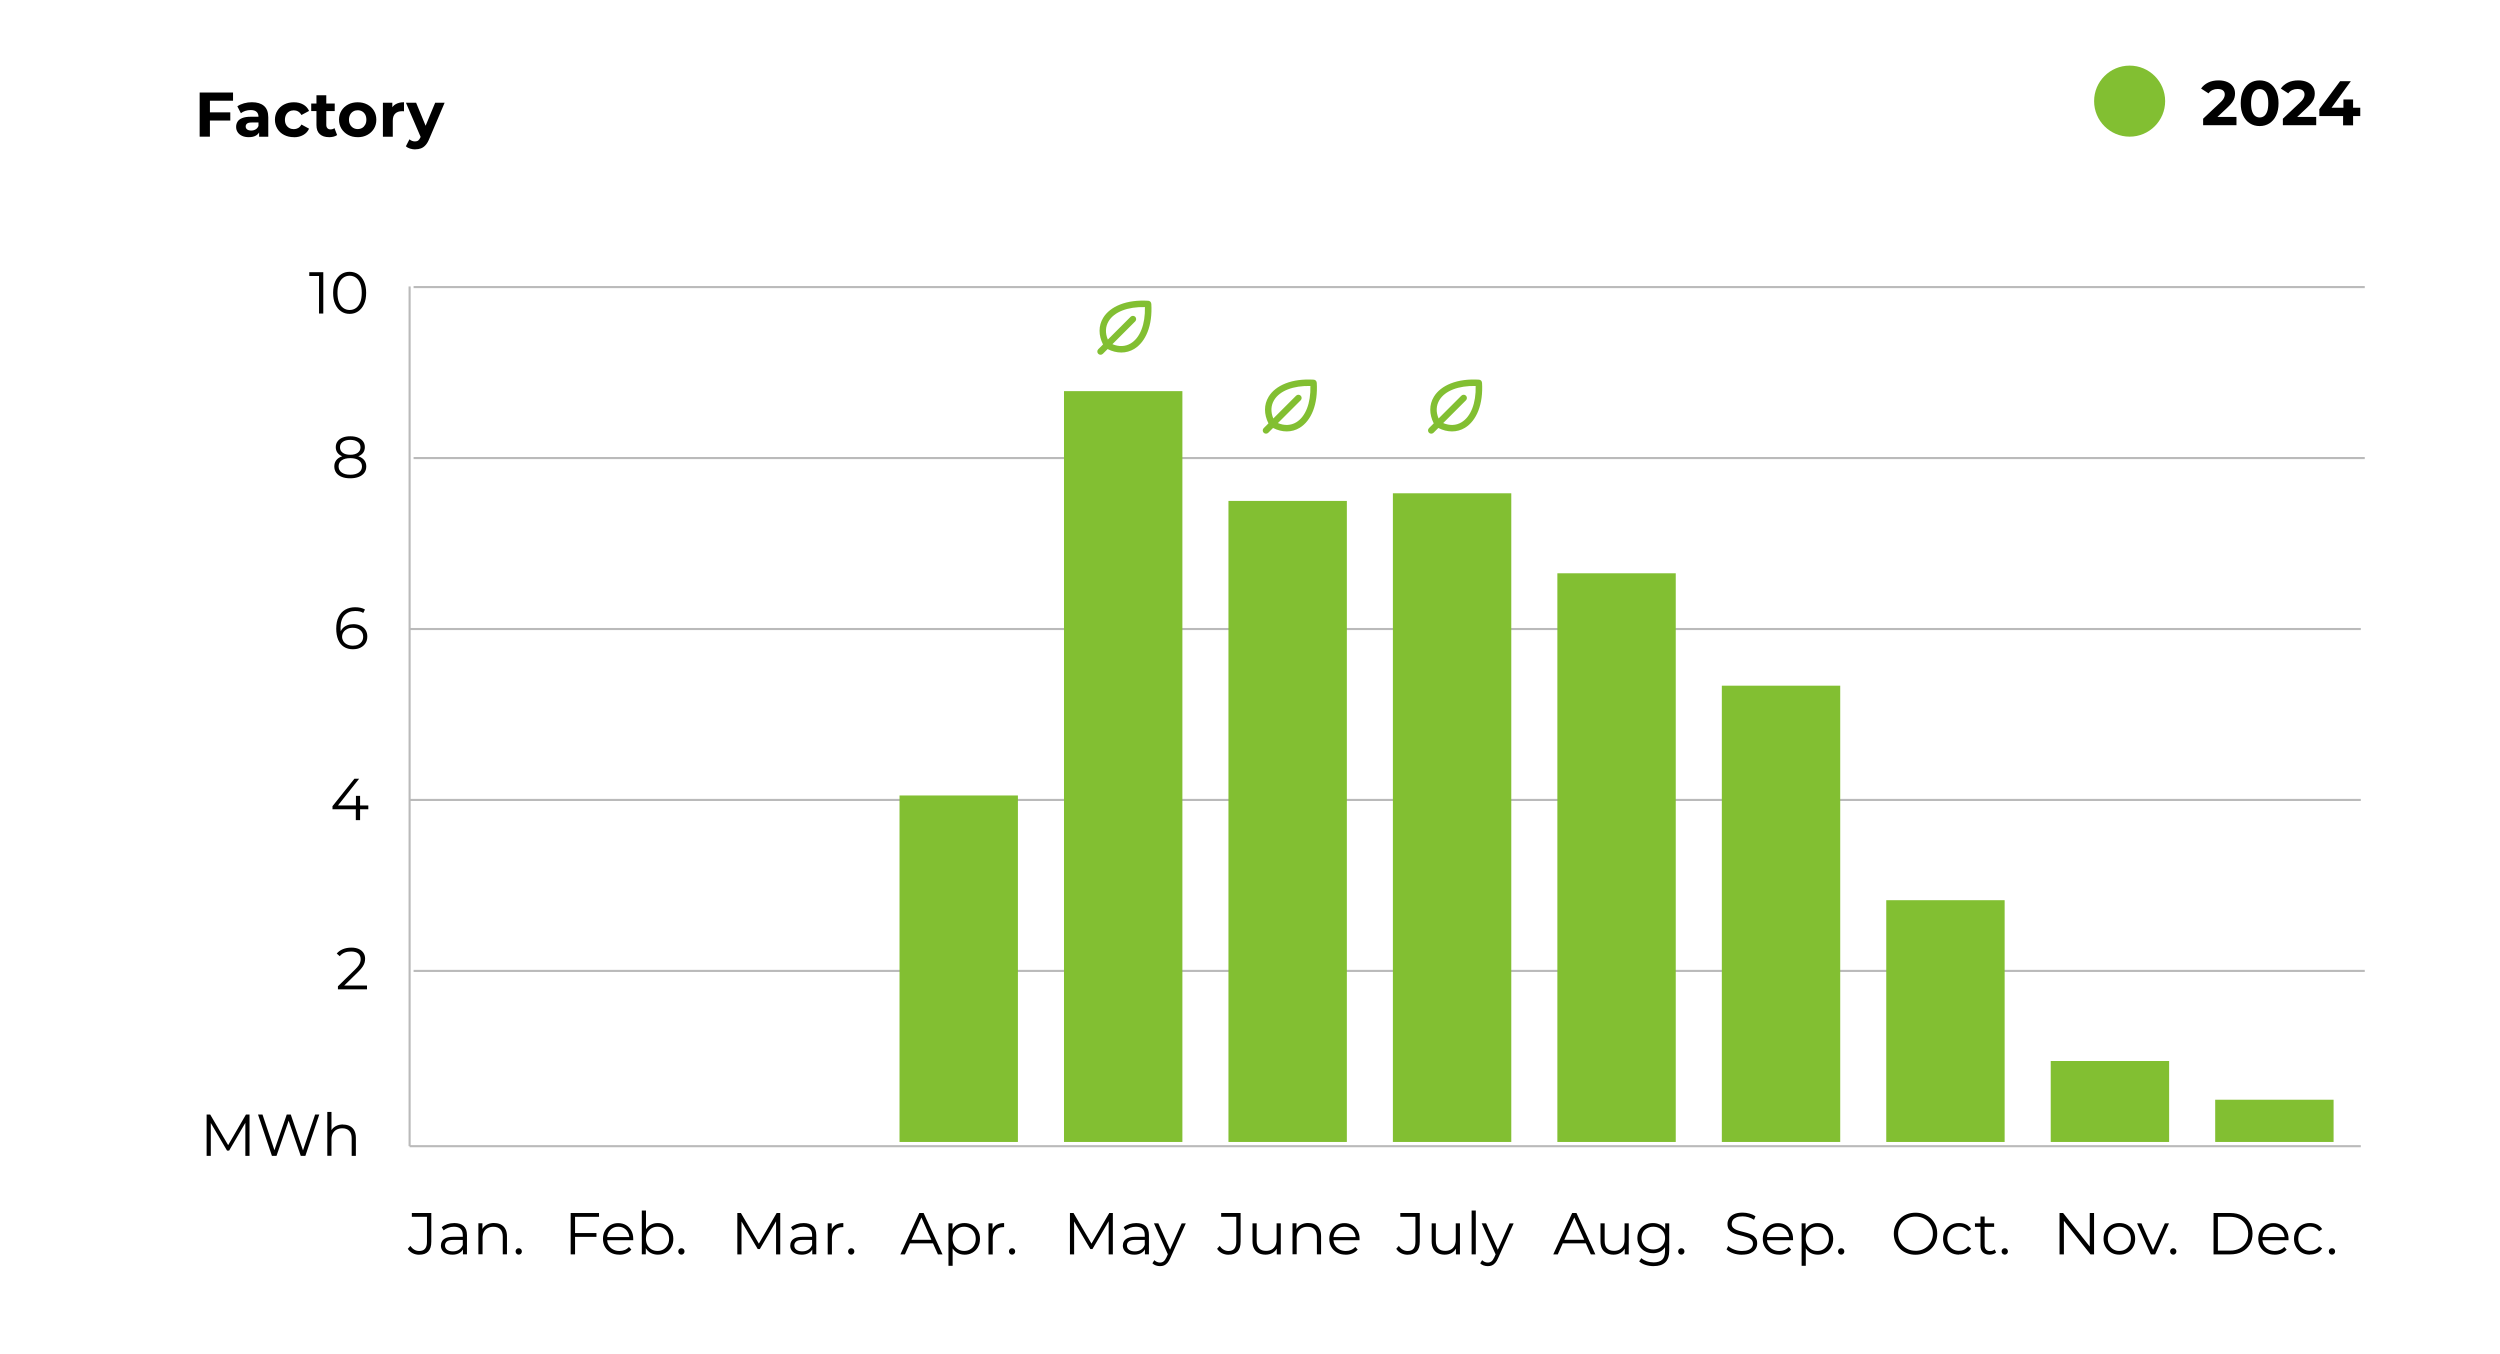 <?xml version="1.0" encoding="UTF-8"?>
<svg id="Warstwa_1" data-name="Warstwa 1" xmlns="http://www.w3.org/2000/svg" viewBox="0 0 592.51 321.02">
  <defs>
    <style>
      .cls-1 {
        fill: none;
        stroke: #bababa;
        stroke-miterlimit: 10;
        stroke-width: .5px;
      }

      .cls-2 {
        fill: #82bf32;
      }
    </style>
  </defs>
  <g>
    <path d="M49.74,32.39h-2.42v-10.46h7.91v1.94h-5.48v8.52ZM49.56,26.63h5.02v1.94h-5.02v-1.94Z"/>
    <path d="M58.96,32.51c-.63,0-1.17-.11-1.61-.32-.45-.21-.79-.5-1.03-.87-.24-.37-.36-.78-.36-1.24s.12-.9.35-1.26c.23-.36.6-.64,1.11-.84s1.17-.31,1.99-.31h2.14v1.36h-1.88c-.55,0-.92.09-1.13.27s-.31.4-.31.67c0,.3.12.54.35.71.23.17.56.26.96.26s.74-.09,1.05-.28c.31-.18.53-.46.67-.81l.36,1.08c-.17.52-.48.91-.93,1.18-.45.27-1.03.4-1.73.4ZM61.41,32.39v-1.57l-.15-.34v-2.81c0-.5-.15-.89-.46-1.17-.3-.28-.77-.42-1.4-.42-.43,0-.85.07-1.26.2-.41.13-.77.32-1.05.55l-.84-1.63c.44-.31.97-.55,1.58-.72.62-.17,1.25-.25,1.88-.25,1.23,0,2.18.29,2.85.87.68.58,1.02,1.48,1.02,2.71v4.59h-2.18Z"/>
    <path d="M69.65,32.51c-.87,0-1.64-.18-2.32-.53-.68-.35-1.21-.84-1.59-1.47-.38-.63-.58-1.34-.58-2.14s.19-1.52.58-2.14c.38-.62.91-1.11,1.59-1.46.68-.35,1.45-.53,2.32-.53s1.58.18,2.21.53c.63.35,1.09.86,1.39,1.52l-1.81.97c-.21-.38-.47-.66-.78-.84-.31-.18-.66-.27-1.02-.27-.4,0-.76.09-1.08.27-.32.18-.57.43-.75.76-.18.33-.28.73-.28,1.2s.09.87.28,1.2c.18.33.44.58.75.76s.68.27,1.08.27c.37,0,.71-.09,1.02-.26.31-.17.58-.46.78-.84l1.81.99c-.3.65-.76,1.15-1.39,1.5-.63.35-1.37.53-2.21.53Z"/>
    <path d="M73.76,26.32v-1.79h5.57v1.79h-5.57ZM78,32.51c-.95,0-1.68-.24-2.21-.72-.53-.48-.79-1.2-.79-2.16v-7.05h2.33v7.02c0,.34.09.6.27.79s.42.28.73.28c.37,0,.68-.1.94-.3l.63,1.64c-.24.17-.53.3-.86.38-.33.08-.68.13-1.04.13Z"/>
    <path d="M84.78,32.51c-.86,0-1.62-.18-2.28-.54-.66-.36-1.19-.85-1.57-1.47-.38-.62-.58-1.33-.58-2.13s.19-1.52.58-2.14c.38-.62.91-1.11,1.57-1.46.66-.35,1.42-.53,2.28-.53s1.6.18,2.27.53c.67.35,1.19.84,1.57,1.46.38.62.57,1.34.57,2.15s-.19,1.51-.57,2.13c-.38.62-.9,1.11-1.57,1.47-.67.36-1.42.54-2.27.54ZM84.78,30.59c.39,0,.74-.09,1.05-.27.31-.18.55-.44.73-.77.18-.33.27-.73.27-1.19s-.09-.87-.27-1.2c-.18-.33-.42-.58-.73-.76-.31-.18-.66-.27-1.05-.27s-.74.09-1.05.27c-.31.18-.56.43-.74.76-.18.33-.28.73-.28,1.2s.09.85.28,1.19c.18.33.43.59.74.77.31.18.66.27,1.05.27Z"/>
    <path d="M90.75,32.39v-8.04h2.23v2.27l-.31-.66c.24-.57.62-1,1.15-1.29.53-.29,1.17-.44,1.93-.44v2.15c-.1,0-.19-.02-.27-.02-.08,0-.16,0-.25,0-.64,0-1.15.18-1.55.55-.39.36-.59.93-.59,1.7v3.8h-2.33Z"/>
    <path d="M98.43,35.41c-.42,0-.83-.06-1.24-.19-.41-.13-.74-.31-1-.54l.85-1.66c.18.16.39.28.62.37.23.09.47.13.69.13.33,0,.59-.08.78-.23s.37-.41.53-.77l.42-.99.18-.25,2.88-6.94h2.24l-3.63,8.53c-.26.65-.56,1.16-.89,1.52-.33.37-.7.63-1.11.78-.4.15-.85.22-1.34.22ZM99.8,32.7l-3.59-8.35h2.41l2.78,6.73-1.6,1.63Z"/>
  </g>
  <g>
    <g>
      <path d="M522.15,29.7v-1.57l4.04-3.81c.32-.29.55-.55.7-.78s.25-.44.31-.63.08-.36.08-.52c0-.42-.14-.74-.43-.96-.28-.22-.7-.34-1.25-.34-.44,0-.84.08-1.22.25-.37.17-.69.43-.95.79l-1.76-1.14c.4-.6.96-1.07,1.67-1.42.72-.35,1.54-.52,2.48-.52.78,0,1.46.13,2.04.38.58.25,1.04.61,1.36,1.07.32.46.49,1.01.49,1.64,0,.34-.04.68-.13,1.01-.08.33-.25.68-.51,1.05-.25.37-.62.78-1.11,1.24l-3.35,3.15-.46-.88h5.9v1.97h-7.91Z"/>
      <path d="M535.54,29.88c-.86,0-1.62-.21-2.3-.64-.68-.42-1.21-1.04-1.6-1.85-.39-.81-.58-1.78-.58-2.93s.19-2.12.58-2.93.92-1.42,1.6-1.85c.68-.42,1.45-.63,2.3-.63s1.64.21,2.31.63c.67.42,1.2,1.04,1.59,1.85s.58,1.78.58,2.93-.19,2.12-.58,2.93c-.39.81-.92,1.42-1.59,1.85-.67.42-1.44.64-2.31.64ZM535.54,27.84c.41,0,.76-.11,1.07-.34.3-.23.54-.59.72-1.09s.26-1.14.26-1.93-.09-1.43-.26-1.93c-.17-.5-.41-.86-.72-1.09-.3-.23-.66-.34-1.07-.34s-.75.12-1.05.34c-.3.23-.54.59-.72,1.09-.17.5-.26,1.14-.26,1.93s.09,1.43.26,1.93c.17.5.41.86.72,1.09s.66.34,1.05.34Z"/>
      <path d="M541.05,29.7v-1.57l4.04-3.81c.32-.29.55-.55.7-.78s.25-.44.31-.63.08-.36.08-.52c0-.42-.14-.74-.43-.96-.28-.22-.7-.34-1.25-.34-.44,0-.84.08-1.22.25-.37.17-.69.43-.95.79l-1.76-1.14c.4-.6.96-1.07,1.67-1.42.72-.35,1.54-.52,2.48-.52.78,0,1.46.13,2.04.38s1.04.61,1.36,1.07c.32.46.49,1.01.49,1.64,0,.34-.04.68-.13,1.01-.08.33-.25.68-.51,1.05-.25.37-.63.78-1.11,1.24l-3.35,3.15-.46-.88h5.9v1.97h-7.91Z"/>
      <path d="M549.69,27.51v-1.63l4.93-6.64h2.54l-4.83,6.64-1.18-.34h8.24v1.97h-9.7ZM555.32,29.7v-2.2l.08-1.97v-1.96h2.29v6.13h-2.36Z"/>
    </g>
    <circle class="cls-2" cx="504.73" cy="23.97" r="8.42"/>
  </g>
  <line class="cls-1" x1="98.02" y1="108.56" x2="560.46" y2="108.56"/>
  <line class="cls-1" x1="98.02" y1="68.04" x2="560.46" y2="68.04"/>
  <line class="cls-1" x1="97.08" y1="149.08" x2="559.52" y2="149.08"/>
  <line class="cls-1" x1="97.08" y1="189.59" x2="559.52" y2="189.59"/>
  <line class="cls-1" x1="98.02" y1="230.11" x2="560.46" y2="230.11"/>
  <line class="cls-1" x1="97.08" y1="271.65" x2="559.52" y2="271.65"/>
  <path class="cls-2" d="M272.86,72c-.02-.39-.33-.7-.72-.72-2.54-.15-4.78.15-6.67.89-1.8.71-3.2,1.8-4.02,3.17-1.13,1.87-1.13,4.13-.03,6.3l-1.13,1.13c-.3.3-.3.79,0,1.09.3.3.79.3,1.09,0l1.13-1.13c1.07.55,2.17.82,3.24.82,1.08,0,2.14-.29,3.06-.85,1.37-.83,2.46-2.22,3.17-4.02.74-1.89,1.04-4.13.89-6.67ZM268,81.38c-1.29.78-2.81.84-4.35.19l5.4-5.4c.3-.3.3-.79,0-1.09-.3-.3-.79-.3-1.09,0l-5.4,5.4c-.65-1.54-.59-3.06.19-4.35,1.34-2.22,4.53-3.45,8.6-3.35.1,4.07-1.14,7.26-3.35,8.6h0Z"/>
  <path class="cls-2" d="M312.07,90.7c-.02-.39-.33-.7-.72-.72-2.54-.15-4.78.15-6.67.89-1.8.71-3.2,1.8-4.02,3.17-1.13,1.87-1.13,4.13-.03,6.3l-1.13,1.13c-.3.3-.3.79,0,1.09.3.3.79.3,1.09,0l1.13-1.13c1.07.55,2.17.82,3.24.82,1.08,0,2.14-.29,3.06-.85,1.37-.83,2.46-2.22,3.17-4.02.74-1.89,1.04-4.13.89-6.67ZM307.22,100.08c-1.29.78-2.81.84-4.35.19l5.4-5.4c.3-.3.3-.79,0-1.09-.3-.3-.79-.3-1.09,0l-5.4,5.4c-.65-1.54-.59-3.06.19-4.35,1.34-2.22,4.53-3.45,8.6-3.35.1,4.07-1.14,7.26-3.35,8.6h0Z"/>
  <path class="cls-2" d="M351.24,90.7c-.02-.39-.33-.7-.72-.72-2.54-.15-4.78.15-6.67.89-1.8.71-3.2,1.8-4.02,3.17-1.13,1.87-1.13,4.13-.03,6.3l-1.13,1.13c-.3.3-.3.79,0,1.09.3.3.79.3,1.09,0l1.13-1.13c1.07.55,2.17.82,3.24.82,1.08,0,2.14-.29,3.06-.85,1.37-.83,2.46-2.22,3.17-4.02.74-1.89,1.04-4.13.89-6.67ZM346.39,100.08c-1.29.78-2.81.84-4.35.19l5.4-5.4c.3-.3.3-.79,0-1.09-.3-.3-.79-.3-1.09,0l-5.4,5.4c-.65-1.54-.59-3.06.19-4.35,1.34-2.22,4.53-3.45,8.6-3.35.1,4.07-1.14,7.26-3.35,8.6h0Z"/>
  <line class="cls-1" x1="97.08" y1="271.65" x2="97.08" y2="67.89"/>
  <path d="M83.01,113.36c-.78,0-1.46-.11-2.02-.34-.56-.22-1-.55-1.3-.97-.3-.42-.46-.93-.46-1.5s.15-1.04.44-1.44c.29-.4.72-.7,1.29-.92.56-.21,1.25-.32,2.05-.32s1.47.11,2.04.32c.57.21,1.01.52,1.31.92.3.4.45.88.45,1.44s-.15,1.08-.46,1.5c-.31.42-.75.75-1.32.97s-1.25.34-2.03.34ZM83.01,108.45c-.73,0-1.35-.1-1.85-.29-.51-.2-.9-.48-1.17-.85-.27-.37-.41-.81-.41-1.32,0-.54.14-1.01.43-1.39.28-.39.68-.68,1.2-.89.51-.21,1.12-.31,1.81-.31s1.29.1,1.81.31c.52.21.92.5,1.21.89.29.39.43.85.43,1.39,0,.51-.14.95-.41,1.32-.27.37-.67.65-1.18.85-.52.2-1.14.29-1.87.29ZM83.01,112.51c.87,0,1.55-.18,2.04-.53.49-.35.74-.84.74-1.44s-.25-1.08-.74-1.44c-.49-.35-1.17-.52-2.04-.52s-1.54.18-2.03.52c-.49.35-.73.83-.73,1.44s.24,1.09.73,1.44c.49.35,1.16.53,2.03.53ZM83.01,107.78c.77,0,1.36-.16,1.79-.48.43-.32.64-.74.64-1.27,0-.56-.22-1-.67-1.31-.44-.31-1.03-.47-1.77-.47s-1.33.16-1.76.47c-.44.31-.66.74-.66,1.29s.21.97.64,1.29,1.02.48,1.79.48Z"/>
  <g>
    <path d="M75.61,74.31v-9.38l.45.48h-2.76v-.9h3.32v9.8h-1.01Z"/>
    <path d="M82.86,74.39c-.76,0-1.43-.2-2.02-.6-.59-.4-1.05-.97-1.39-1.71-.34-.74-.5-1.64-.5-2.68s.17-1.94.5-2.68.8-1.31,1.39-1.71c.59-.4,1.26-.59,2.02-.59s1.43.2,2.02.59c.59.4,1.05.97,1.39,1.71s.51,1.64.51,2.68-.17,1.94-.51,2.68c-.34.74-.81,1.31-1.39,1.71-.59.4-1.26.6-2.02.6ZM82.86,73.47c.58,0,1.08-.16,1.51-.47.43-.31.77-.77,1.01-1.37s.36-1.34.36-2.22-.12-1.62-.36-2.22-.58-1.06-1.01-1.37c-.43-.31-.93-.47-1.51-.47s-1.06.16-1.5.47c-.44.31-.78.77-1.02,1.37s-.36,1.34-.36,2.22.12,1.62.36,2.22.58,1.06,1.02,1.37c.44.31.94.47,1.5.47Z"/>
  </g>
  <path d="M83.71,153.88c-.87,0-1.6-.19-2.2-.58-.6-.39-1.05-.95-1.36-1.68-.31-.73-.46-1.61-.46-2.64,0-1.11.19-2.04.57-2.79s.9-1.32,1.58-1.7c.67-.38,1.45-.57,2.34-.57.44,0,.86.04,1.26.13s.76.22,1.06.41l-.41.81c-.25-.17-.54-.29-.87-.36s-.67-.1-1.04-.1c-1.06,0-1.9.34-2.53,1.01-.63.67-.94,1.68-.94,3.01,0,.21.01.46.04.76.02.3.08.6.16.9l-.35-.27c.1-.49.3-.9.6-1.24.3-.34.67-.6,1.12-.78.45-.18.94-.27,1.47-.27.65,0,1.23.12,1.72.36s.88.58,1.16,1.02c.28.44.42.96.42,1.55s-.14,1.14-.43,1.59c-.29.45-.69.8-1.2,1.05-.51.25-1.08.37-1.71.37ZM83.67,153.03c.47,0,.88-.09,1.24-.26s.64-.42.85-.74c.21-.32.31-.7.31-1.13,0-.64-.22-1.16-.67-1.54-.44-.38-1.04-.57-1.8-.57-.5,0-.94.09-1.32.28-.37.19-.67.44-.88.76-.21.32-.32.69-.32,1.1,0,.35.1.69.29,1.02.2.32.49.58.88.78.39.2.86.3,1.42.3Z"/>
  <path d="M78.8,191.8v-.73l5.19-6.5h1.12l-5.15,6.5-.55-.17h7.88v.9h-8.5ZM84.33,194.38v-2.58l.03-.9v-2.27h.98v5.74h-1.01Z"/>
  <path d="M80.09,234.47v-.71l4.07-3.99c.37-.36.65-.68.84-.96.19-.28.31-.53.38-.78.07-.24.1-.47.1-.69,0-.57-.19-1.02-.58-1.34-.39-.33-.96-.49-1.71-.49-.58,0-1.09.09-1.53.27-.44.18-.82.45-1.14.83l-.71-.62c.38-.45.87-.79,1.47-1.04.6-.24,1.26-.36,2-.36.66,0,1.24.1,1.72.31s.86.52,1.13.92c.27.4.4.87.4,1.41,0,.32-.04.63-.13.94-.09.31-.25.63-.48.97-.23.34-.56.73-1,1.16l-3.74,3.67-.28-.39h6.08v.9h-6.87Z"/>
  <g>
    <path d="M48.97,273.95v-9.8h.85l4.48,7.64h-.45l4.44-7.64h.85v9.8h-.99v-8.25h.24l-4.09,7h-.49l-4.12-7h.27v8.25h-.99Z"/>
    <path d="M64.45,273.95l-3.3-9.8h1.06l3.09,9.23h-.53l3.19-9.23h.95l3.15,9.23h-.5l3.12-9.23h.99l-3.3,9.8h-1.09l-3.01-8.75h.28l-3.02,8.75h-1.08Z"/>
    <path d="M81.32,266.53c.6,0,1.12.11,1.57.34s.81.58,1.06,1.04.39,1.05.39,1.76v4.27h-.99v-4.17c0-.77-.19-1.36-.58-1.76s-.93-.6-1.63-.6c-.52,0-.98.11-1.37.32s-.69.51-.9.91-.31.88-.31,1.43v3.86h-.99v-10.39h.99v5.05l-.2-.38c.23-.53.61-.95,1.12-1.25.51-.3,1.12-.46,1.83-.46Z"/>
  </g>
  <g>
    <path d="M99.36,297.38c-.55,0-1.07-.12-1.55-.36-.48-.24-.87-.59-1.16-1.04l.6-.7c.27.39.58.69.94.9s.75.31,1.18.31c1.21,0,1.82-.72,1.82-2.16v-5.94h-3.58v-.9h4.61v6.79c0,1.04-.24,1.81-.72,2.32-.48.51-1.19.77-2.13.77Z"/>
    <path d="M107.19,297.36c-.55,0-1.03-.09-1.44-.27-.41-.18-.72-.43-.93-.76s-.32-.69-.32-1.11c0-.38.09-.73.27-1.04.18-.31.48-.56.9-.76.42-.19.97-.29,1.67-.29h2.53v.74h-2.51c-.71,0-1.2.13-1.48.38-.28.25-.41.56-.41.94,0,.42.16.76.49,1.01.33.25.78.38,1.37.38s1.04-.13,1.45-.38c.41-.26.7-.63.89-1.11l.22.69c-.19.49-.51.87-.97,1.16-.46.29-1.04.43-1.74.43ZM109.72,297.29v-1.62l-.04-.27v-2.72c0-.62-.18-1.11-.53-1.44-.35-.34-.87-.5-1.56-.5-.48,0-.93.08-1.36.24-.43.16-.79.37-1.09.63l-.45-.74c.37-.32.82-.56,1.34-.74.52-.17,1.07-.26,1.65-.26.95,0,1.69.24,2.21.71s.78,1.19.78,2.15v4.56h-.95Z"/>
    <path d="M117.13,289.87c.6,0,1.12.11,1.57.34s.81.58,1.06,1.04.39,1.05.39,1.76v4.27h-.99v-4.17c0-.77-.19-1.36-.58-1.76s-.93-.6-1.63-.6c-.52,0-.98.11-1.37.32s-.69.51-.9.91-.31.88-.31,1.43v3.86h-.99v-7.35h.95v2.02l-.15-.38c.23-.53.61-.95,1.12-1.25.51-.3,1.12-.46,1.83-.46Z"/>
    <path d="M122.94,297.36c-.21,0-.38-.08-.52-.22-.15-.15-.22-.33-.22-.55s.07-.41.22-.55c.14-.14.32-.21.52-.21s.38.07.52.21c.15.14.22.32.22.55s-.07.4-.22.55c-.14.15-.32.22-.52.22Z"/>
  </g>
  <g>
    <path d="M136.29,297.29h-1.04v-9.8h6.72v.9h-5.68v8.9ZM136.18,292.24h5.18v.9h-5.18v-.9Z"/>
    <path d="M146.78,297.36c-.77,0-1.44-.16-2.02-.48-.58-.32-1.03-.76-1.36-1.33-.33-.56-.49-1.21-.49-1.94s.16-1.37.47-1.93c.31-.56.74-1,1.29-1.32.55-.32,1.16-.48,1.84-.48s1.3.16,1.84.47.96.75,1.27,1.32.46,1.22.46,1.95c0,.05,0,.1,0,.15,0,.05,0,.11,0,.16h-6.4v-.74h5.87l-.39.29c0-.53-.11-1-.34-1.42-.23-.42-.54-.74-.93-.97s-.84-.35-1.36-.35-.96.12-1.36.35-.71.56-.94.98c-.22.42-.34.9-.34,1.44v.15c0,.56.12,1.05.37,1.48.25.42.59.76,1.04.99.44.24.95.36,1.52.36.45,0,.87-.08,1.25-.24.39-.16.72-.4,1-.73l.56.64c-.33.39-.73.69-1.23.9-.49.21-1.03.31-1.62.31Z"/>
    <path d="M152.11,297.29v-10.39h.99v5.21l-.14,1.48.1,1.48v2.21h-.95ZM155.91,297.36c-.64,0-1.22-.15-1.74-.44s-.92-.72-1.22-1.28c-.3-.56-.45-1.24-.45-2.03s.15-1.48.46-2.04c.3-.56.71-.98,1.23-1.27.51-.29,1.09-.43,1.72-.43.7,0,1.33.16,1.88.47s.99.75,1.31,1.31c.32.56.48,1.21.48,1.96s-.16,1.39-.48,1.95c-.32.56-.75,1-1.31,1.32s-1.18.48-1.88.48ZM155.84,296.48c.52,0,.99-.12,1.4-.36s.74-.57.98-1.01c.24-.43.36-.94.36-1.5s-.12-1.08-.36-1.51c-.24-.43-.57-.76-.98-1-.41-.24-.88-.36-1.4-.36s-.99.12-1.41.36c-.42.24-.74.57-.98,1-.24.43-.36.93-.36,1.51s.12,1.07.36,1.5c.24.43.56.77.98,1.01.42.24.88.36,1.41.36Z"/>
    <path d="M161.49,297.36c-.21,0-.38-.08-.52-.22-.15-.15-.22-.33-.22-.55s.07-.41.22-.55c.14-.14.32-.21.52-.21s.38.07.52.21c.15.14.22.32.22.55s-.07.4-.22.55c-.14.15-.32.22-.52.22Z"/>
  </g>
  <g>
    <path d="M174.75,297.29v-9.8h.85l4.48,7.64h-.45l4.44-7.64h.85v9.8h-.99v-8.25h.24l-4.09,7h-.49l-4.12-7h.27v8.25h-.99Z"/>
    <path d="M189.98,297.36c-.55,0-1.03-.09-1.44-.27-.41-.18-.72-.43-.93-.76s-.32-.69-.32-1.11c0-.38.09-.73.27-1.04.18-.31.48-.56.9-.76.42-.19.97-.29,1.67-.29h2.53v.74h-2.51c-.71,0-1.2.13-1.48.38-.28.25-.41.56-.41.94,0,.42.16.76.49,1.01.33.25.78.38,1.37.38s1.04-.13,1.45-.38c.41-.26.7-.63.89-1.11l.22.69c-.19.49-.51.87-.97,1.16-.46.29-1.04.43-1.74.43ZM192.51,297.29v-1.62l-.04-.27v-2.72c0-.62-.18-1.11-.53-1.44-.35-.34-.87-.5-1.56-.5-.48,0-.93.08-1.36.24-.43.16-.79.37-1.09.63l-.45-.74c.37-.32.82-.56,1.34-.74.52-.17,1.07-.26,1.65-.26.95,0,1.69.24,2.21.71s.78,1.19.78,2.15v4.56h-.95Z"/>
    <path d="M196.17,297.29v-7.35h.95v2l-.1-.35c.21-.56.55-.99,1.04-1.28.49-.29,1.09-.44,1.81-.44v.97s-.07,0-.11,0c-.04,0-.08,0-.11,0-.77,0-1.38.24-1.82.71-.44.47-.66,1.14-.66,2.01v3.75h-.99Z"/>
    <path d="M201.74,297.36c-.21,0-.38-.08-.52-.22-.15-.15-.22-.33-.22-.55s.07-.41.22-.55c.14-.14.32-.21.52-.21s.38.07.52.21c.15.14.22.32.22.55s-.07.4-.22.55c-.14.15-.32.22-.52.22Z"/>
  </g>
  <g>
    <path d="M213.4,297.29l4.48-9.8h1.02l4.48,9.8h-1.09l-4.12-9.2h.42l-4.12,9.2h-1.08ZM215.16,294.68l.31-.84h5.7l.31.84h-6.31Z"/>
    <path d="M224.79,300.01v-10.07h.95v2.21l-.1,1.47.14,1.48v4.9h-.99ZM228.59,297.36c-.63,0-1.21-.15-1.72-.44s-.92-.72-1.23-1.27c-.3-.56-.46-1.23-.46-2.04s.15-1.48.45-2.04c.3-.56.7-.98,1.22-1.27.51-.29,1.09-.43,1.74-.43.7,0,1.33.16,1.88.47s.99.75,1.31,1.32c.32.56.48,1.22.48,1.95s-.16,1.4-.48,1.96c-.32.56-.75,1-1.31,1.32s-1.18.48-1.88.48ZM228.52,296.48c.52,0,.99-.12,1.4-.36s.74-.57.98-1.01c.24-.43.36-.94.36-1.5s-.12-1.07-.36-1.5c-.24-.43-.57-.77-.98-1.01-.41-.24-.88-.36-1.4-.36s-.99.12-1.41.36c-.42.24-.74.58-.98,1.01-.24.43-.36.93-.36,1.5s.12,1.07.36,1.5c.24.43.56.77.98,1.01.42.24.88.36,1.41.36Z"/>
    <path d="M234.28,297.29v-7.35h.95v2l-.1-.35c.21-.56.55-.99,1.04-1.28.49-.29,1.09-.44,1.81-.44v.97s-.07,0-.11,0c-.04,0-.08,0-.11,0-.77,0-1.38.24-1.82.71-.44.47-.66,1.14-.66,2.01v3.75h-.99Z"/>
    <path d="M239.86,297.36c-.21,0-.38-.08-.52-.22-.15-.15-.22-.33-.22-.55s.07-.41.22-.55c.14-.14.32-.21.52-.21s.38.07.52.21c.15.14.22.32.22.55s-.07.4-.22.55c-.14.15-.32.22-.52.22Z"/>
  </g>
  <g>
    <path d="M253.58,297.29v-9.8h.85l4.48,7.64h-.45l4.44-7.64h.85v9.8h-.99v-8.25h.24l-4.09,7h-.49l-4.12-7h.27v8.25h-.99Z"/>
    <path d="M268.81,297.36c-.55,0-1.03-.09-1.44-.27-.41-.18-.72-.43-.93-.76s-.32-.69-.32-1.11c0-.38.09-.73.27-1.04.18-.31.48-.56.9-.76.42-.19.97-.29,1.67-.29h2.53v.74h-2.51c-.71,0-1.2.13-1.48.38-.28.25-.41.56-.41.94,0,.42.16.76.49,1.01.33.25.78.38,1.37.38s1.04-.13,1.45-.38c.41-.26.7-.63.89-1.11l.22.69c-.19.49-.51.87-.97,1.16-.46.29-1.04.43-1.74.43ZM271.35,297.29v-1.62l-.04-.27v-2.72c0-.62-.18-1.11-.53-1.44-.35-.34-.87-.5-1.56-.5-.48,0-.93.08-1.36.24-.43.16-.79.37-1.09.63l-.45-.74c.37-.32.82-.56,1.34-.74.52-.17,1.07-.26,1.65-.26.95,0,1.69.24,2.21.71s.78,1.19.78,2.15v4.56h-.95Z"/>
    <path d="M274.92,300.08c-.35,0-.67-.06-.99-.17-.31-.11-.58-.28-.81-.5l.46-.74c.19.18.39.31.61.41.22.1.46.15.73.15.33,0,.61-.09.85-.27.24-.18.46-.5.68-.96l.48-1.08.11-.15,3.02-6.82h.98l-3.68,8.23c-.21.48-.43.85-.68,1.13-.25.28-.52.48-.8.6-.29.12-.61.17-.97.17ZM276.88,297.5l-3.39-7.56h1.04l3,6.75-.64.81Z"/>
  </g>
  <g>
    <path d="M291.17,297.38c-.55,0-1.07-.12-1.55-.36-.48-.24-.87-.59-1.16-1.04l.6-.7c.27.39.58.69.94.9s.75.31,1.18.31c1.21,0,1.82-.72,1.82-2.16v-5.94h-3.58v-.9h4.61v6.79c0,1.04-.24,1.81-.72,2.32-.48.51-1.19.77-2.13.77Z"/>
    <path d="M299.96,297.36c-.62,0-1.17-.12-1.64-.35-.47-.23-.83-.58-1.08-1.05-.26-.47-.39-1.05-.39-1.75v-4.27h.99v4.16c0,.78.19,1.38.58,1.77.39.4.93.59,1.63.59.51,0,.96-.1,1.34-.31s.67-.52.87-.92.3-.88.3-1.44v-3.85h.99v7.35h-.95v-2.02l.15.36c-.23.54-.6.96-1.08,1.27-.49.3-1.06.46-1.72.46Z"/>
    <path d="M310.08,289.87c.6,0,1.12.11,1.58.34s.81.58,1.06,1.04c.26.47.38,1.05.38,1.76v4.27h-.99v-4.17c0-.77-.19-1.36-.58-1.76s-.93-.6-1.63-.6c-.52,0-.98.11-1.37.32-.39.21-.69.51-.9.91s-.31.88-.31,1.43v3.86h-.99v-7.35h.95v2.02l-.15-.38c.23-.53.61-.95,1.12-1.25s1.12-.46,1.83-.46Z"/>
    <path d="M318.92,297.36c-.77,0-1.44-.16-2.02-.48-.58-.32-1.03-.76-1.36-1.33-.33-.56-.49-1.21-.49-1.94s.16-1.37.47-1.93c.31-.56.74-1,1.29-1.32.55-.32,1.16-.48,1.84-.48s1.3.16,1.84.47c.54.31.96.75,1.27,1.32.31.56.46,1.22.46,1.95,0,.05,0,.1,0,.15,0,.05,0,.11,0,.16h-6.4v-.74h5.87l-.39.29c0-.53-.11-1-.34-1.42-.23-.42-.54-.74-.93-.97-.39-.23-.84-.35-1.36-.35s-.96.12-1.36.35-.71.56-.94.98c-.22.42-.34.9-.34,1.44v.15c0,.56.12,1.05.37,1.48.25.42.59.76,1.04.99s.95.36,1.52.36c.45,0,.87-.08,1.25-.24.39-.16.72-.4,1-.73l.56.64c-.33.39-.73.69-1.22.9-.49.21-1.03.31-1.62.31Z"/>
  </g>
  <g>
    <path d="M333.62,297.38c-.55,0-1.07-.12-1.55-.36-.48-.24-.87-.59-1.15-1.04l.6-.7c.27.39.58.69.94.9.35.21.75.31,1.18.31,1.21,0,1.82-.72,1.82-2.16v-5.94h-3.58v-.9h4.61v6.79c0,1.04-.24,1.81-.72,2.32-.48.51-1.19.77-2.13.77Z"/>
    <path d="M342.41,297.36c-.62,0-1.17-.12-1.64-.35s-.83-.58-1.08-1.05-.38-1.05-.38-1.75v-4.27h.99v4.16c0,.78.19,1.38.58,1.77.39.4.93.59,1.63.59.51,0,.96-.1,1.34-.31s.67-.52.87-.92c.2-.4.3-.88.3-1.44v-3.85h.99v7.35h-.95v-2.02l.15.36c-.23.54-.59.96-1.08,1.27-.49.3-1.06.46-1.71.46Z"/>
    <path d="M348.78,297.29v-10.39h.99v10.39h-.99Z"/>
    <path d="M352.6,300.08c-.35,0-.67-.06-.99-.17s-.58-.28-.8-.5l.46-.74c.19.18.39.31.61.41.22.1.46.15.74.15.33,0,.61-.09.85-.27.24-.18.46-.5.68-.96l.48-1.08.11-.15,3.02-6.82h.98l-3.68,8.23c-.21.48-.43.85-.68,1.13-.25.28-.52.48-.8.6-.29.12-.61.17-.97.17ZM354.56,297.5l-3.39-7.56h1.04l3,6.75-.64.81Z"/>
  </g>
  <g>
    <path d="M368.13,297.29l4.48-9.8h1.02l4.48,9.8h-1.09l-4.12-9.2h.42l-4.12,9.2h-1.08ZM369.89,294.68l.31-.84h5.7l.31.84h-6.31Z"/>
    <path d="M382.42,297.36c-.62,0-1.17-.12-1.64-.35s-.83-.58-1.08-1.05-.38-1.05-.38-1.75v-4.27h.99v4.16c0,.78.19,1.38.58,1.77.39.4.93.59,1.63.59.51,0,.96-.1,1.34-.31s.67-.52.87-.92c.2-.4.3-.88.3-1.44v-3.85h.99v7.35h-.95v-2.02l.15.36c-.23.54-.59.96-1.08,1.27-.49.3-1.06.46-1.71.46Z"/>
    <path d="M391.75,297.01c-.7,0-1.33-.15-1.89-.46-.56-.3-1-.73-1.32-1.27s-.48-1.16-.48-1.86.16-1.32.48-1.85c.32-.54.76-.95,1.32-1.25.56-.3,1.19-.45,1.89-.45.65,0,1.24.14,1.76.41.52.27.94.67,1.25,1.2.31.53.46,1.18.46,1.95s-.15,1.41-.46,1.95c-.31.53-.72.94-1.25,1.22-.52.28-1.11.42-1.76.42ZM391.93,300.08c-.67,0-1.32-.1-1.93-.29s-1.12-.48-1.5-.84l.5-.76c.35.31.77.55,1.28.73.51.18,1.05.27,1.62.27.93,0,1.62-.22,2.06-.65s.66-1.11.66-2.02v-1.83l.14-1.26-.1-1.26v-2.23h.95v6.45c0,1.27-.31,2.2-.93,2.79-.62.59-1.54.89-2.75.89ZM391.84,296.13c.54,0,1.02-.11,1.44-.34s.75-.55.99-.95c.24-.41.36-.88.36-1.41s-.12-1-.36-1.4c-.24-.4-.57-.72-.99-.95s-.9-.34-1.44-.34-1.01.11-1.44.34-.76.54-.99.95c-.24.4-.36.87-.36,1.4s.12,1,.36,1.41c.24.41.57.72.99.95s.9.34,1.44.34Z"/>
    <path d="M398.48,297.36c-.21,0-.38-.08-.53-.22-.14-.15-.22-.33-.22-.55s.07-.41.22-.55.32-.21.53-.21.38.07.52.21.22.32.22.55-.07.4-.22.55c-.14.15-.32.22-.52.22Z"/>
  </g>
  <g>
    <path d="M412.84,297.38c-.73,0-1.43-.12-2.09-.36-.67-.24-1.18-.54-1.55-.92l.41-.8c.34.34.81.62,1.39.85s1.2.34,1.84.34,1.12-.08,1.5-.23c.39-.15.67-.36.85-.62.18-.26.27-.55.27-.87,0-.38-.11-.69-.33-.92-.22-.23-.51-.42-.86-.55-.36-.13-.75-.25-1.18-.36-.43-.1-.86-.21-1.29-.33-.43-.12-.82-.27-1.18-.47-.36-.2-.65-.46-.87-.78-.22-.32-.33-.74-.33-1.27,0-.49.13-.93.38-1.34.26-.41.65-.73,1.18-.98s1.21-.37,2.04-.37c.55,0,1.1.08,1.64.23.54.15,1.01.37,1.4.64l-.35.83c-.42-.28-.87-.48-1.34-.62-.47-.13-.93-.2-1.37-.2-.59,0-1.07.08-1.46.24-.38.16-.67.37-.85.64-.18.27-.27.57-.27.9,0,.38.11.69.33.92.22.23.51.42.87.55s.75.25,1.18.35c.43.1.86.21,1.28.34.42.12.82.28,1.18.47s.65.45.87.76c.22.32.33.73.33,1.25,0,.48-.13.92-.39,1.32-.26.41-.66.73-1.2.98-.54.25-1.23.37-2.07.37Z"/>
    <path d="M421.66,297.36c-.77,0-1.44-.16-2.02-.48-.58-.32-1.03-.76-1.36-1.33-.33-.56-.49-1.21-.49-1.94s.16-1.37.47-1.93c.31-.56.74-1,1.29-1.32.55-.32,1.16-.48,1.84-.48s1.3.16,1.84.47c.54.31.96.75,1.27,1.32.31.56.46,1.22.46,1.95,0,.05,0,.1,0,.15,0,.05,0,.11,0,.16h-6.4v-.74h5.87l-.39.29c0-.53-.11-1-.34-1.42-.23-.42-.54-.74-.93-.97-.39-.23-.84-.35-1.36-.35s-.96.12-1.36.35-.71.56-.94.98c-.22.42-.34.9-.34,1.44v.15c0,.56.12,1.05.37,1.48.25.42.59.76,1.04.99s.95.36,1.52.36c.45,0,.87-.08,1.25-.24.39-.16.72-.4,1-.73l.56.64c-.33.39-.73.69-1.22.9-.49.21-1.03.31-1.62.31Z"/>
    <path d="M426.99,300.01v-10.07h.95v2.21l-.1,1.47.14,1.48v4.9h-.99ZM430.79,297.36c-.63,0-1.21-.15-1.72-.44-.51-.29-.92-.72-1.22-1.27-.3-.56-.46-1.23-.46-2.04s.15-1.48.45-2.04c.3-.56.71-.98,1.22-1.27.51-.29,1.09-.43,1.74-.43.7,0,1.33.16,1.88.47.55.31.99.75,1.31,1.32s.48,1.22.48,1.95-.16,1.4-.48,1.96c-.32.56-.75,1-1.31,1.32-.56.32-1.18.48-1.88.48ZM430.72,296.48c.52,0,.99-.12,1.4-.36.41-.24.74-.57.98-1.01.24-.43.36-.94.36-1.5s-.12-1.07-.36-1.5c-.24-.43-.57-.77-.98-1.01-.41-.24-.88-.36-1.4-.36s-.99.12-1.41.36c-.42.24-.74.58-.98,1.01-.24.43-.36.93-.36,1.5s.12,1.07.36,1.5c.24.43.56.77.98,1.01.42.24.88.36,1.41.36Z"/>
    <path d="M436.37,297.36c-.21,0-.38-.08-.53-.22-.14-.15-.22-.33-.22-.55s.07-.41.22-.55.32-.21.53-.21.38.07.52.21.22.32.22.55-.07.4-.22.55c-.14.15-.32.22-.52.22Z"/>
  </g>
  <g>
    <path d="M454,297.38c-.74,0-1.42-.12-2.05-.37s-1.18-.6-1.64-1.05c-.46-.45-.82-.98-1.08-1.58-.26-.6-.39-1.26-.39-1.98s.13-1.38.39-1.98c.26-.6.62-1.13,1.08-1.58.46-.45,1-.8,1.63-1.05.62-.25,1.31-.37,2.06-.37s1.42.12,2.04.37,1.17.59,1.63,1.04c.46.45.82.98,1.08,1.58s.38,1.27.38,1.99-.13,1.38-.38,1.99-.62,1.13-1.08,1.58-1.01.8-1.63,1.04-1.31.37-2.04.37ZM454,296.45c.59,0,1.13-.1,1.63-.3.5-.2.93-.49,1.3-.85s.66-.8.86-1.29.31-1.03.31-1.62-.1-1.13-.31-1.62c-.21-.49-.49-.92-.86-1.29s-.8-.65-1.3-.85c-.5-.2-1.04-.3-1.63-.3s-1.13.1-1.64.3c-.5.2-.94.49-1.31.85s-.66.8-.87,1.29c-.21.49-.32,1.03-.32,1.62s.11,1.12.32,1.61c.21.5.5.93.87,1.29s.81.65,1.31.85c.5.2,1.05.3,1.64.3Z"/>
    <path d="M464.3,297.36c-.73,0-1.38-.16-1.95-.48-.57-.32-1.02-.76-1.35-1.33-.33-.56-.49-1.21-.49-1.94s.16-1.39.49-1.95c.33-.56.78-1,1.35-1.32.57-.32,1.22-.48,1.95-.48.62,0,1.19.12,1.69.36.5.24.9.61,1.19,1.09l-.74.5c-.25-.37-.56-.65-.94-.83-.37-.18-.78-.27-1.22-.27-.52,0-.99.12-1.41.36-.42.24-.75.57-.99,1-.24.43-.36.93-.36,1.51s.12,1.08.36,1.51c.24.43.57.76.99,1s.89.36,1.41.36c.44,0,.84-.09,1.22-.27.37-.18.69-.45.94-.81l.74.5c-.29.48-.69.84-1.19,1.08s-1.07.37-1.69.37Z"/>
    <path d="M468.07,290.77v-.83h4.55v.83h-4.55ZM471.54,297.36c-.69,0-1.22-.19-1.6-.56-.37-.37-.56-.9-.56-1.58v-6.9h.99v6.85c0,.43.11.76.33.99.22.23.53.35.95.35.44,0,.8-.13,1.09-.38l.35.71c-.2.18-.43.31-.71.39s-.56.13-.85.13Z"/>
    <path d="M475.14,297.36c-.21,0-.38-.08-.53-.22-.14-.15-.22-.33-.22-.55s.07-.41.22-.55.32-.21.53-.21.38.07.52.21.22.32.22.55-.07.4-.22.55c-.14.15-.32.22-.52.22Z"/>
  </g>
  <g>
    <path d="M488.12,297.29v-9.8h.85l6.76,8.51h-.45v-8.51h1.02v9.8h-.85l-6.75-8.51h.45v8.51h-1.04Z"/>
    <path d="M502.29,297.36c-.71,0-1.35-.16-1.91-.48s-1.01-.76-1.34-1.33c-.33-.56-.49-1.21-.49-1.94s.16-1.39.49-1.95c.33-.56.77-1,1.33-1.32.56-.32,1.2-.48,1.92-.48s1.37.16,1.94.48c.56.32,1.01.76,1.33,1.32.32.56.48,1.21.48,1.95s-.16,1.37-.48,1.94c-.32.57-.77,1.01-1.34,1.33-.57.32-1.21.48-1.93.48ZM502.29,296.48c.53,0,1-.12,1.41-.36s.74-.57.97-1.01c.24-.43.36-.94.36-1.5s-.12-1.08-.36-1.51c-.24-.43-.56-.76-.97-1-.41-.24-.88-.36-1.4-.36s-.99.12-1.4.36c-.41.24-.74.57-.98,1-.24.43-.36.93-.36,1.51s.12,1.07.36,1.5c.24.43.57.77.98,1.01.41.24.87.36,1.39.36Z"/>
    <path d="M509.75,297.29l-3.26-7.35h1.04l3,6.82h-.49l3.04-6.82h.98l-3.28,7.35h-1.02Z"/>
    <path d="M515.07,297.36c-.21,0-.38-.08-.53-.22-.14-.15-.22-.33-.22-.55s.07-.41.22-.55.32-.21.53-.21.38.07.52.21.22.32.22.55-.07.4-.22.55c-.14.15-.32.22-.52.22Z"/>
  </g>
  <g>
    <path d="M524.62,297.29v-9.8h3.99c1.04,0,1.96.21,2.75.62s1.4.99,1.84,1.73.66,1.59.66,2.55-.22,1.81-.66,2.55-1.05,1.31-1.84,1.73-1.71.62-2.75.62h-3.99ZM525.65,296.4h2.9c.87,0,1.62-.17,2.26-.51s1.14-.81,1.49-1.41c.35-.6.53-1.29.53-2.08s-.18-1.49-.53-2.09c-.36-.6-.85-1.07-1.49-1.41s-1.39-.51-2.26-.51h-2.9v8.01Z"/>
    <path d="M539.09,297.36c-.77,0-1.44-.16-2.02-.48-.58-.32-1.03-.76-1.36-1.33-.33-.56-.49-1.21-.49-1.94s.16-1.37.47-1.93c.31-.56.74-1,1.29-1.32.55-.32,1.16-.48,1.84-.48s1.3.16,1.84.47c.54.31.96.75,1.27,1.32.31.56.46,1.22.46,1.95,0,.05,0,.1,0,.15,0,.05,0,.11,0,.16h-6.4v-.74h5.87l-.39.29c0-.53-.11-1-.34-1.42-.23-.42-.54-.74-.93-.97-.39-.23-.84-.35-1.36-.35s-.96.12-1.36.35-.71.56-.94.98c-.22.42-.34.9-.34,1.44v.15c0,.56.12,1.05.37,1.48.25.42.59.76,1.04.99s.95.36,1.52.36c.45,0,.87-.08,1.25-.24.39-.16.72-.4,1-.73l.56.64c-.33.39-.73.69-1.22.9-.49.21-1.03.31-1.62.31Z"/>
    <path d="M547.48,297.36c-.73,0-1.38-.16-1.95-.48-.57-.32-1.02-.76-1.35-1.33-.33-.56-.49-1.21-.49-1.94s.16-1.39.49-1.95c.33-.56.78-1,1.35-1.32.57-.32,1.22-.48,1.95-.48.62,0,1.19.12,1.69.36.5.24.9.61,1.19,1.09l-.74.5c-.25-.37-.56-.65-.94-.83-.37-.18-.78-.27-1.22-.27-.52,0-.99.12-1.41.36-.42.24-.75.57-.99,1-.24.43-.36.93-.36,1.51s.12,1.08.36,1.51c.24.43.57.76.99,1s.89.36,1.41.36c.44,0,.84-.09,1.22-.27.37-.18.69-.45.94-.81l.74.5c-.29.48-.69.84-1.19,1.08s-1.07.37-1.69.37Z"/>
    <path d="M552.69,297.36c-.21,0-.38-.08-.53-.22-.14-.15-.22-.33-.22-.55s.07-.41.22-.55.32-.21.53-.21.38.07.52.21.22.32.22.55-.07.4-.22.55c-.14.15-.32.22-.52.22Z"/>
  </g>
  <g>
    <rect class="cls-2" x="213.19" y="188.53" width="28.06" height="82.12"/>
    <rect class="cls-2" x="252.17" y="92.7" width="28.06" height="177.95"/>
    <rect class="cls-2" x="291.15" y="118.72" width="28.06" height="151.93"/>
    <rect class="cls-2" x="330.12" y="116.91" width="28.06" height="153.74"/>
    <rect class="cls-2" x="369.1" y="135.87" width="28.06" height="134.78"/>
    <rect class="cls-2" x="408.08" y="162.51" width="28.06" height="108.14"/>
    <rect class="cls-2" x="447.05" y="213.35" width="28.06" height="57.3"/>
    <rect class="cls-2" x="486.03" y="251.46" width="28.06" height="19.19"/>
    <rect class="cls-2" x="525.01" y="260.64" width="28.06" height="10.01"/>
  </g>
</svg>